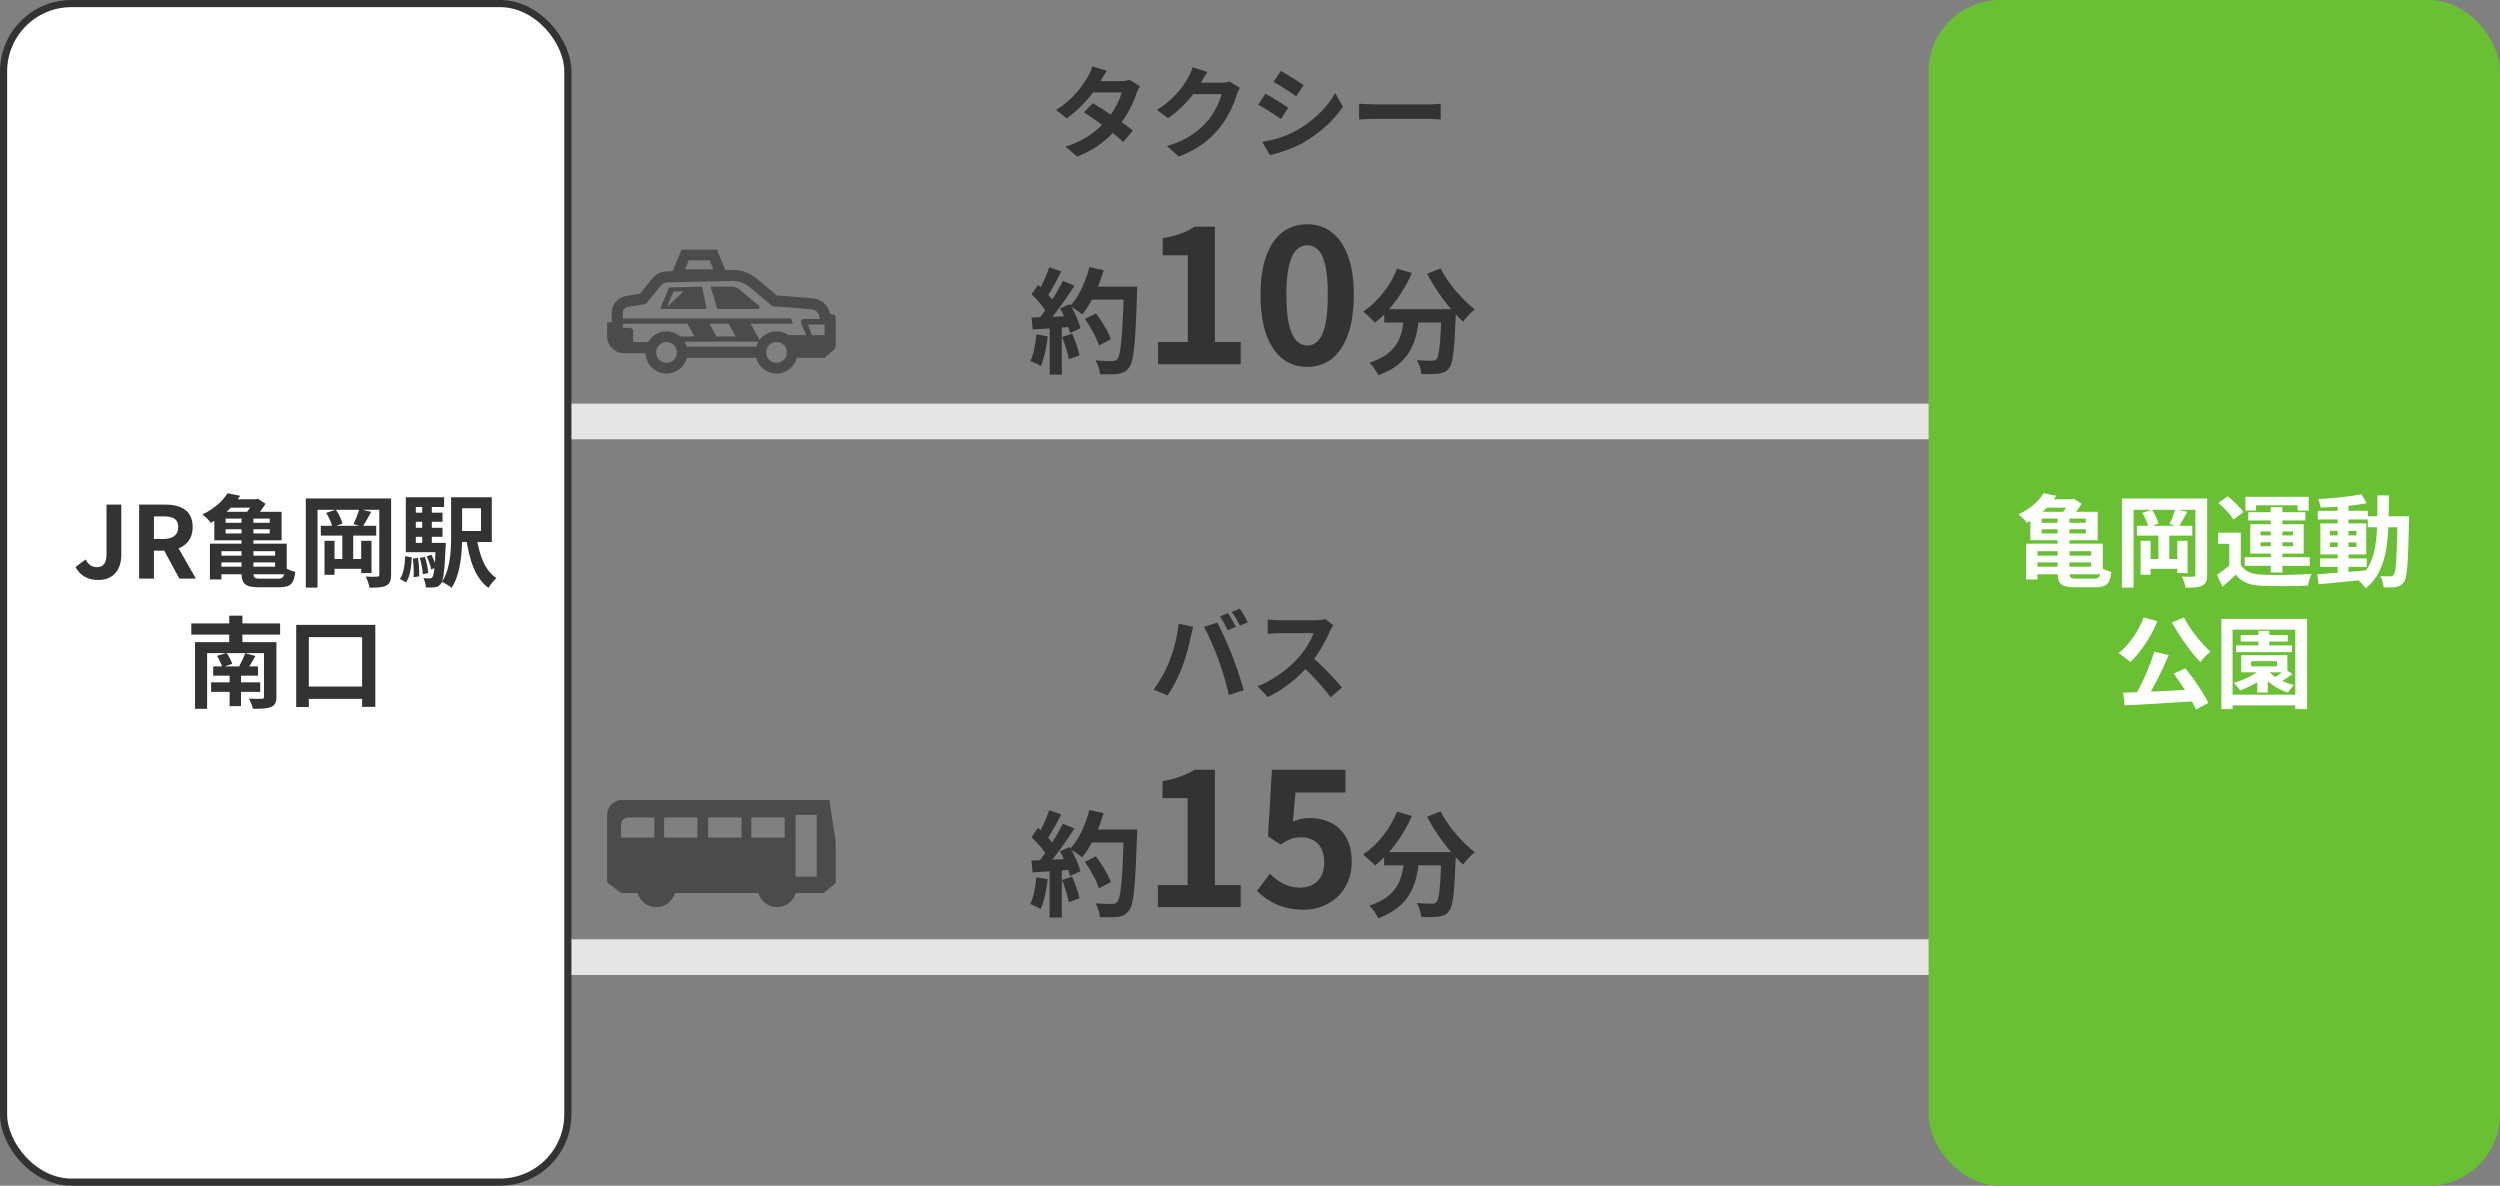<svg width="350" height="166" viewBox="0 0 350 166" fill="none" xmlns="http://www.w3.org/2000/svg">
<rect x="0" y="0" width="350" height="166" fill="#808080" stroke="none"/>
<path d="M20 59L330 59" stroke="#E5E5E5" stroke-width="5" stroke-linecap="round"/>
<path d="M20 134L330 134" stroke="#E5E5E5" stroke-width="5" stroke-linecap="round"/>
<rect x="0.5" y="0.5" width="79" height="165" rx="9.5" fill="white"/>
<rect x="0.5" y="0.5" width="79" height="165" rx="9.5" stroke="#333333"/>
<path d="M13.778 81.196C12.266 81.196 11.258 80.594 10.558 79.39L11.986 78.326C12.378 79.082 12.924 79.404 13.512 79.404C14.436 79.404 14.912 78.928 14.912 77.5V70.64H16.984V77.668C16.984 79.614 15.99 81.196 13.778 81.196ZM19.481 81V70.64H23.079C25.249 70.64 26.971 71.396 26.971 73.776C26.971 76.086 25.249 77.094 23.079 77.094H21.553V81H19.481ZM21.553 75.456H22.883C24.227 75.456 24.955 74.882 24.955 73.776C24.955 72.67 24.227 72.292 22.883 72.292H21.553V75.456ZM25.109 81L22.701 76.562L24.143 75.26L27.419 81H25.109ZM33.812 71.984H35.478V80.146C35.478 80.874 35.632 81.014 36.43 81.014C36.822 81.014 38.502 81.014 38.95 81.014C39.636 81.014 39.804 80.748 39.916 79.488C40.28 79.726 40.882 79.964 41.33 80.062C41.148 81.7 40.714 82.218 39.09 82.218C38.656 82.218 36.668 82.218 36.248 82.218C34.344 82.218 33.812 81.742 33.812 80.132V71.984ZM30.284 77.794H39.09V78.732H30.284V77.794ZM30.312 76.114H40.14V80.398H30.312V79.334H38.516V77.164H30.312V76.114ZM29.388 76.114H30.998V81.126H29.388V76.114ZM31.586 74.098V74.686H37.76V74.098H31.586ZM31.586 72.6V73.188H37.76V72.6H31.586ZM30.004 71.648H39.426V75.638H30.004V71.648ZM31.852 69.058L33.63 69.408C32.678 70.878 31.404 72.166 29.514 73.202C29.262 72.824 28.702 72.264 28.324 72.026C30.046 71.214 31.208 70.094 31.852 69.058ZM32.09 69.898H36.108V71.074H31.138L32.09 69.898ZM35.492 69.898H35.856L36.094 69.828L37.172 70.528C36.78 71.2 36.136 72.04 35.632 72.544C35.338 72.306 34.82 71.984 34.47 71.802C34.862 71.354 35.31 70.626 35.492 70.164V69.898ZM42.814 69.786H53.804V71.368H44.452V82.26H42.814V69.786ZM53.104 69.786H54.756V80.454C54.756 81.28 54.588 81.714 54.07 81.98C53.566 82.246 52.838 82.274 51.732 82.274C51.662 81.84 51.424 81.126 51.2 80.72C51.844 80.762 52.572 80.748 52.796 80.734C53.02 80.734 53.104 80.664 53.104 80.426V69.786ZM44.914 73.608H52.67V74.98H44.914V73.608ZM46.16 78.256H51.256V79.628H46.16V78.256ZM47.924 74.77H49.45V78.942H47.924V74.77ZM45.432 75.708H46.832V80.468H45.432V75.708ZM50.57 75.708H52.012V80.23H50.57V75.708ZM45.67 71.802L47.014 71.354C47.434 71.928 47.798 72.74 47.938 73.3L46.538 73.818C46.426 73.258 46.062 72.418 45.67 71.802ZM50.304 71.27L51.97 71.662C51.55 72.432 51.102 73.23 50.766 73.748L49.478 73.37C49.772 72.782 50.136 71.9 50.304 71.27ZM63.156 69.618H64.696V75.022C64.696 77.248 64.514 80.37 63.212 82.302C62.932 82.036 62.246 81.616 61.868 81.462C63.058 79.67 63.156 77.052 63.156 75.022V69.618ZM66.712 75.106C67.076 77.654 67.86 79.88 69.498 80.93C69.134 81.252 68.63 81.868 68.392 82.302C66.516 80.93 65.718 78.452 65.256 75.33L66.712 75.106ZM63.954 69.618H68.854V75.876H63.954V74.336H67.342V71.158H63.954V69.618ZM57.612 71.774H61.952V73.048H57.612V71.774ZM57.612 73.888H61.952V75.148H57.612V73.888ZM56.814 76.002H61.602V77.304H56.814V76.002ZM59.11 70.43H60.454V76.744H59.11V70.43ZM59.74 77.892L60.398 77.668C60.692 78.228 60.972 78.97 61.07 79.446L60.37 79.712C60.286 79.222 60.006 78.466 59.74 77.892ZM58.774 78.102L59.488 77.976C59.726 78.676 59.908 79.614 59.95 80.23L59.194 80.384C59.166 79.768 58.984 78.816 58.774 78.102ZM57.794 78.2L58.522 78.116C58.648 78.942 58.718 80.006 58.676 80.692L57.906 80.804C57.948 80.09 57.906 79.026 57.794 78.2ZM56.73 77.864L57.654 78.032C57.57 79.376 57.43 80.72 56.842 81.518L55.988 81.056C56.506 80.328 56.674 79.11 56.73 77.864ZM56.814 69.618H62.176V70.976H58.214V76.576H56.814V69.618ZM61.014 76.002H62.414C62.414 76.002 62.4 76.394 62.386 76.576C62.232 79.95 62.078 81.28 61.728 81.714C61.476 82.05 61.238 82.162 60.888 82.218C60.594 82.26 60.132 82.26 59.628 82.246C59.6 81.854 59.474 81.294 59.278 80.93C59.656 80.972 59.978 80.986 60.146 80.986C60.314 80.986 60.426 80.944 60.524 80.804C60.748 80.538 60.902 79.404 61.014 76.24V76.002ZM26.784 87.276H39.216V88.844H26.784V87.276ZM29.85 93.296H36.122V94.598H29.85V93.296ZM29.556 95.522H36.43V96.866H29.556V95.522ZM32.146 93.926H33.742V98.854H32.146V93.926ZM27.302 89.894H37.438V91.434H28.996V99.232H27.302V89.894ZM36.962 89.894H38.698V97.552C38.698 98.364 38.502 98.742 37.928 98.98C37.368 99.218 36.542 99.232 35.408 99.232C35.324 98.798 35.072 98.182 34.848 97.804C35.534 97.846 36.416 97.846 36.64 97.832C36.892 97.818 36.962 97.748 36.962 97.538V89.894ZM30.382 91.812L31.726 91.42C32.048 91.868 32.37 92.512 32.524 92.932L31.124 93.408C30.998 92.96 30.676 92.302 30.382 91.812ZM34.33 91.448L35.758 91.84C35.38 92.512 35.002 93.17 34.68 93.618L33.49 93.268C33.784 92.75 34.148 91.98 34.33 91.448ZM32.09 86.198H33.938V90.972H32.09V86.198ZM41.47 87.486H52.544V98.966H50.696V89.194H43.234V98.98H41.47V87.486ZM42.31 96.11H51.844V97.846H42.31V96.11Z" fill="#333333"/>
<rect x="270" width="80" height="166" rx="10" fill="#68C032"/>
<path d="M288.062 71.984H289.728V80.146C289.728 80.874 289.882 81.014 290.68 81.014C291.072 81.014 292.752 81.014 293.2 81.014C293.886 81.014 294.054 80.748 294.166 79.488C294.53 79.726 295.132 79.964 295.58 80.062C295.398 81.7 294.964 82.218 293.34 82.218C292.906 82.218 290.918 82.218 290.498 82.218C288.594 82.218 288.062 81.742 288.062 80.132V71.984ZM284.534 77.794H293.34V78.732H284.534V77.794ZM284.562 76.114H294.39V80.398H284.562V79.334H292.766V77.164H284.562V76.114ZM283.638 76.114H285.248V81.126H283.638V76.114ZM285.836 74.098V74.686H292.01V74.098H285.836ZM285.836 72.6V73.188H292.01V72.6H285.836ZM284.254 71.648H293.676V75.638H284.254V71.648ZM286.102 69.058L287.88 69.408C286.928 70.878 285.654 72.166 283.764 73.202C283.512 72.824 282.952 72.264 282.574 72.026C284.296 71.214 285.458 70.094 286.102 69.058ZM286.34 69.898H290.358V71.074H285.388L286.34 69.898ZM289.742 69.898H290.106L290.344 69.828L291.422 70.528C291.03 71.2 290.386 72.04 289.882 72.544C289.588 72.306 289.07 71.984 288.72 71.802C289.112 71.354 289.56 70.626 289.742 70.164V69.898ZM297.064 69.786H308.054V71.368H298.702V82.26H297.064V69.786ZM307.354 69.786H309.006V80.454C309.006 81.28 308.838 81.714 308.32 81.98C307.816 82.246 307.088 82.274 305.982 82.274C305.912 81.84 305.674 81.126 305.45 80.72C306.094 80.762 306.822 80.748 307.046 80.734C307.27 80.734 307.354 80.664 307.354 80.426V69.786ZM299.164 73.608H306.92V74.98H299.164V73.608ZM300.41 78.256H305.506V79.628H300.41V78.256ZM302.174 74.77H303.7V78.942H302.174V74.77ZM299.682 75.708H301.082V80.468H299.682V75.708ZM304.82 75.708H306.262V80.23H304.82V75.708ZM299.92 71.802L301.264 71.354C301.684 71.928 302.048 72.74 302.188 73.3L300.788 73.818C300.676 73.258 300.312 72.418 299.92 71.802ZM304.554 71.27L306.22 71.662C305.8 72.432 305.352 73.23 305.016 73.748L303.728 73.37C304.022 72.782 304.386 71.9 304.554 71.27ZM313.71 74.574V79.726H312.1V76.128H310.532V74.574H313.71ZM313.71 79.068C314.242 79.992 315.236 80.398 316.678 80.454C318.358 80.538 321.676 80.496 323.622 80.342C323.44 80.72 323.174 81.49 323.104 81.98C321.354 82.064 318.372 82.092 316.664 82.008C314.984 81.938 313.85 81.532 313.01 80.454C312.45 81 311.862 81.532 311.162 82.134L310.364 80.468C310.952 80.09 311.638 79.586 312.254 79.068H313.71ZM310.574 70.416L311.862 69.478C312.66 70.094 313.64 71.032 314.074 71.69L312.688 72.754C312.31 72.068 311.372 71.102 310.574 70.416ZM317.91 70.99H319.534V80.146H317.91V70.99ZM316.468 75.918V76.478H321.018V75.918H316.468ZM316.468 74.406V74.952H321.018V74.406H316.468ZM315.04 73.384H322.516V77.5H315.04V73.384ZM314.368 69.548H323.216V71.48H321.662V70.738H315.852V71.48H314.368V69.548ZM314.76 71.704H322.754V72.866H314.76V71.704ZM314.256 78.004H323.37V79.222H314.256V78.004ZM324.812 78.172H331.35V79.362H324.812V78.172ZM324.49 71.508H331.49V72.726H324.49V71.508ZM327.276 70.514H328.788V80.552H327.276V70.514ZM324.42 80.398C326.156 80.272 328.83 80.076 331.35 79.852L331.364 81.126C328.984 81.378 326.436 81.63 324.616 81.798L324.42 80.398ZM326.198 75.932V76.576H329.894V75.932H326.198ZM326.198 74.322V74.952H329.894V74.322H326.198ZM324.854 73.272H331.28V77.626H324.854V73.272ZM330.594 69.184L331.336 70.444C329.544 70.808 326.996 71.018 324.896 71.06C324.84 70.724 324.686 70.192 324.532 69.87C326.618 69.772 329.054 69.52 330.594 69.184ZM331.49 72.278H336.334V73.818H331.49V72.278ZM335.662 72.278H337.272C337.272 72.278 337.258 72.824 337.258 73.02C337.132 78.788 337.02 80.832 336.558 81.462C336.25 81.938 335.928 82.092 335.466 82.176C335.032 82.26 334.374 82.26 333.716 82.232C333.674 81.77 333.492 81.084 333.226 80.636C333.828 80.692 334.36 80.692 334.64 80.692C334.85 80.692 334.99 80.65 335.116 80.454C335.438 80.034 335.55 78.06 335.662 72.642V72.278ZM332.834 69.352H334.444C334.43 75.33 334.416 79.824 331.182 82.372C330.944 81.966 330.398 81.392 330.02 81.112C332.974 78.858 332.82 74.938 332.834 69.352ZM301.6 91.224L303.616 91.714C302.692 93.912 301.446 96.376 300.41 97.986L298.856 97.496C299.864 95.802 300.998 93.226 301.6 91.224ZM297.232 96.978C299.878 96.894 303.98 96.698 307.648 96.516L307.606 98.154C304.008 98.406 300.116 98.616 297.456 98.756L297.232 96.978ZM304.316 94.318L305.954 93.562C307.186 95.074 308.502 97.062 309.174 98.406L307.438 99.33C306.85 97.986 305.492 95.858 304.316 94.318ZM300.116 86.436L302.034 86.968C301.138 89.18 299.668 91.35 298.24 92.694C297.876 92.344 297.064 91.728 296.602 91.448C298.058 90.3 299.388 88.382 300.116 86.436ZM305.758 86.45C306.584 88.102 308.18 90.062 309.468 91.238C309.006 91.588 308.362 92.26 308.04 92.708C306.724 91.294 305.114 89.082 304.078 87.136L305.758 86.45ZM313.038 90.356H320.864V91.294H313.038V90.356ZM313.71 88.9H320.29V89.824H313.71V88.9ZM316.174 88.326H317.7V90.916H316.174V88.326ZM316.006 94.178H317.49V96.95H316.006V94.178ZM317.56 93.912C318.274 94.794 319.73 95.564 321.172 95.9C320.892 96.152 320.5 96.642 320.318 96.964C318.792 96.474 317.322 95.466 316.482 94.304L317.56 93.912ZM316.888 93.324L318.162 93.786C317.084 95.018 315.264 96.054 313.626 96.656C313.444 96.39 312.982 95.844 312.716 95.606C314.326 95.13 316.006 94.318 316.888 93.324ZM319.954 93.716L320.948 94.36C320.346 94.836 319.632 95.256 319.072 95.55L318.232 94.976C318.792 94.654 319.534 94.094 319.954 93.716ZM315.152 92.568V93.282H318.778V92.568H315.152ZM313.766 91.728H320.234V94.122H313.766V91.728ZM310.994 86.646H322.992V99.274H321.34V88.158H312.562V99.274H310.994V86.646ZM311.988 97.258H322.236V98.756H311.988V97.258Z" fill="white"/>
<path d="M151.888 44.648L153.44 43.88C153.717 44.243 153.995 44.643 154.272 45.08C154.549 45.507 154.8 45.933 155.024 46.36C155.248 46.776 155.413 47.155 155.52 47.496L153.856 48.36C153.76 48.029 153.605 47.651 153.392 47.224C153.189 46.787 152.955 46.344 152.688 45.896C152.432 45.448 152.165 45.032 151.888 44.648ZM152.432 40.12H158.176V41.944H152.432V40.12ZM157.344 40.12H159.2C159.2 40.12 159.2 40.179 159.2 40.296C159.2 40.413 159.2 40.541 159.2 40.68C159.2 40.819 159.195 40.931 159.184 41.016C159.131 42.776 159.072 44.275 159.008 45.512C158.955 46.739 158.885 47.752 158.8 48.552C158.715 49.352 158.613 49.981 158.496 50.44C158.389 50.899 158.251 51.235 158.08 51.448C157.856 51.757 157.621 51.971 157.376 52.088C157.141 52.205 156.853 52.291 156.512 52.344C156.224 52.387 155.851 52.408 155.392 52.408C154.944 52.408 154.48 52.403 154 52.392C153.989 52.115 153.925 51.789 153.808 51.416C153.691 51.053 153.541 50.733 153.36 50.456C153.872 50.499 154.341 50.525 154.768 50.536C155.195 50.547 155.509 50.552 155.712 50.552C155.883 50.552 156.016 50.531 156.112 50.488C156.219 50.445 156.32 50.376 156.416 50.28C156.544 50.141 156.656 49.859 156.752 49.432C156.848 49.005 156.928 48.408 156.992 47.64C157.067 46.861 157.131 45.885 157.184 44.712C157.248 43.539 157.301 42.136 157.344 40.504V40.12ZM152.528 37.384L154.512 37.832C154.288 38.621 154.016 39.4 153.696 40.168C153.387 40.925 153.045 41.635 152.672 42.296C152.299 42.957 151.909 43.533 151.504 44.024C151.376 43.907 151.211 43.773 151.008 43.624C150.805 43.475 150.592 43.331 150.368 43.192C150.144 43.053 149.952 42.941 149.792 42.856C150.208 42.429 150.587 41.928 150.928 41.352C151.269 40.765 151.573 40.136 151.84 39.464C152.117 38.781 152.347 38.088 152.528 37.384ZM146.88 37.416L148.576 38.008C148.363 38.424 148.139 38.851 147.904 39.288C147.669 39.715 147.44 40.131 147.216 40.536C146.992 40.931 146.773 41.277 146.56 41.576L145.264 41.048C145.456 40.717 145.653 40.344 145.856 39.928C146.059 39.501 146.251 39.069 146.432 38.632C146.613 38.195 146.763 37.789 146.88 37.416ZM148.8 39.32L150.432 39.992C150.037 40.6 149.611 41.24 149.152 41.912C148.693 42.573 148.229 43.208 147.76 43.816C147.291 44.424 146.853 44.957 146.448 45.416L145.28 44.824C145.589 44.461 145.904 44.051 146.224 43.592C146.544 43.133 146.859 42.659 147.168 42.168C147.488 41.677 147.787 41.187 148.064 40.696C148.352 40.195 148.597 39.736 148.8 39.32ZM144.416 41.208L145.328 39.896C145.605 40.131 145.893 40.397 146.192 40.696C146.491 40.984 146.763 41.272 147.008 41.56C147.264 41.848 147.456 42.115 147.584 42.36L146.608 43.848C146.48 43.603 146.293 43.325 146.048 43.016C145.813 42.696 145.552 42.381 145.264 42.072C144.976 41.752 144.693 41.464 144.416 41.208ZM148.416 43.176L149.776 42.584C149.989 42.936 150.197 43.315 150.4 43.72C150.603 44.125 150.779 44.525 150.928 44.92C151.077 45.304 151.189 45.651 151.264 45.96L149.792 46.632C149.728 46.333 149.627 45.987 149.488 45.592C149.349 45.187 149.184 44.776 148.992 44.36C148.811 43.933 148.619 43.539 148.416 43.176ZM144.416 44.456C145.152 44.435 146.037 44.403 147.072 44.36C148.117 44.317 149.179 44.269 150.256 44.216L150.24 45.736C149.237 45.811 148.24 45.885 147.248 45.96C146.256 46.024 145.365 46.077 144.576 46.12L144.416 44.456ZM148.688 47.176L150.096 46.712C150.32 47.192 150.528 47.715 150.72 48.28C150.912 48.845 151.051 49.336 151.136 49.752L149.648 50.296C149.573 49.869 149.445 49.368 149.264 48.792C149.083 48.205 148.891 47.667 148.688 47.176ZM145.104 46.808L146.688 47.096C146.603 47.864 146.475 48.621 146.304 49.368C146.133 50.115 145.936 50.744 145.712 51.256C145.605 51.181 145.461 51.096 145.28 51C145.099 50.915 144.912 50.829 144.72 50.744C144.539 50.659 144.379 50.595 144.24 50.552C144.475 50.072 144.661 49.501 144.8 48.84C144.939 48.168 145.04 47.491 145.104 46.808ZM146.96 45.304H148.656V52.44H146.96V45.304ZM162.132 51V47.88H166.292V35.738H162.782V33.346C163.753 33.173 164.585 32.965 165.278 32.722C165.989 32.462 166.647 32.133 167.254 31.734H170.088V47.88H173.702V51H162.132ZM183.006 51.364C181.706 51.364 180.562 50.991 179.574 50.246C178.603 49.483 177.841 48.357 177.286 46.866C176.749 45.358 176.48 43.495 176.48 41.276C176.48 39.075 176.749 37.246 177.286 35.79C177.841 34.317 178.603 33.216 179.574 32.488C180.562 31.76 181.706 31.396 183.006 31.396C184.323 31.396 185.467 31.769 186.438 32.514C187.409 33.242 188.163 34.334 188.7 35.79C189.255 37.246 189.532 39.075 189.532 41.276C189.532 43.495 189.255 45.358 188.7 46.866C188.163 48.357 187.409 49.483 186.438 50.246C185.467 50.991 184.323 51.364 183.006 51.364ZM183.006 48.374C183.578 48.374 184.081 48.157 184.514 47.724C184.947 47.291 185.285 46.563 185.528 45.54C185.771 44.5 185.892 43.079 185.892 41.276C185.892 39.491 185.771 38.095 185.528 37.09C185.285 36.067 184.947 35.357 184.514 34.958C184.081 34.542 183.578 34.334 183.006 34.334C182.469 34.334 181.975 34.542 181.524 34.958C181.091 35.357 180.744 36.067 180.484 37.09C180.224 38.095 180.094 39.491 180.094 41.276C180.094 43.079 180.224 44.5 180.484 45.54C180.744 46.563 181.091 47.291 181.524 47.724C181.975 48.157 182.469 48.374 183.006 48.374ZM193.792 43.288H202.448V45.144H193.792V43.288ZM201.808 43.288H203.824C203.824 43.288 203.824 43.341 203.824 43.448C203.824 43.544 203.824 43.661 203.824 43.8C203.824 43.928 203.819 44.035 203.808 44.12C203.765 45.325 203.717 46.365 203.664 47.24C203.611 48.104 203.547 48.824 203.472 49.4C203.408 49.976 203.328 50.435 203.232 50.776C203.136 51.117 203.019 51.373 202.88 51.544C202.667 51.8 202.443 51.981 202.208 52.088C201.984 52.195 201.717 52.269 201.408 52.312C201.141 52.355 200.789 52.376 200.352 52.376C199.915 52.387 199.456 52.381 198.976 52.36C198.965 52.072 198.901 51.741 198.784 51.368C198.667 51.005 198.523 50.691 198.352 50.424C198.8 50.456 199.216 50.477 199.6 50.488C199.984 50.499 200.272 50.504 200.464 50.504C200.613 50.504 200.736 50.493 200.832 50.472C200.928 50.44 201.024 50.376 201.12 50.28C201.248 50.141 201.349 49.837 201.424 49.368C201.509 48.888 201.584 48.184 201.648 47.256C201.712 46.317 201.765 45.107 201.808 43.624V43.288ZM195.584 37.608L197.664 38.216C197.269 39.144 196.795 40.04 196.24 40.904C195.696 41.768 195.104 42.563 194.464 43.288C193.835 44.013 193.179 44.643 192.496 45.176C192.379 45.037 192.219 44.872 192.016 44.68C191.813 44.477 191.605 44.28 191.392 44.088C191.189 43.896 191.008 43.741 190.848 43.624C191.509 43.176 192.139 42.643 192.736 42.024C193.344 41.395 193.893 40.707 194.384 39.96C194.875 39.203 195.275 38.419 195.584 37.608ZM201.68 37.576C201.936 38.088 202.245 38.611 202.608 39.144C202.971 39.677 203.365 40.2 203.792 40.712C204.229 41.213 204.672 41.688 205.12 42.136C205.579 42.584 206.027 42.973 206.464 43.304C206.293 43.432 206.101 43.603 205.888 43.816C205.685 44.019 205.488 44.227 205.296 44.44C205.115 44.653 204.96 44.851 204.832 45.032C204.384 44.616 203.931 44.152 203.472 43.64C203.013 43.117 202.56 42.568 202.112 41.992C201.675 41.405 201.259 40.803 200.864 40.184C200.469 39.555 200.112 38.936 199.792 38.328L201.68 37.576ZM196.64 43.832H198.736C198.661 44.728 198.539 45.603 198.368 46.456C198.197 47.309 197.915 48.115 197.52 48.872C197.136 49.629 196.576 50.323 195.84 50.952C195.115 51.571 194.155 52.099 192.96 52.536C192.885 52.355 192.779 52.157 192.64 51.944C192.501 51.731 192.352 51.517 192.192 51.304C192.032 51.101 191.872 50.925 191.712 50.776C192.789 50.435 193.643 50.013 194.272 49.512C194.901 49 195.376 48.445 195.696 47.848C196.016 47.24 196.235 46.595 196.352 45.912C196.48 45.229 196.576 44.536 196.64 43.832Z" fill="#333333"/>
<path d="M151.888 120.664L153.424 119.88C154.256 120.984 155.168 122.472 155.52 123.496L153.84 124.36C153.552 123.368 152.704 121.816 151.888 120.664ZM152.416 116.136H158.16V117.944H152.416V116.136ZM157.344 116.136H159.2C159.2 116.136 159.2 116.776 159.184 117.016C158.944 124.072 158.736 126.616 158.064 127.464C157.616 128.072 157.184 128.248 156.512 128.36C155.92 128.44 154.944 128.44 154 128.392C153.968 127.848 153.712 127.016 153.36 126.472C154.368 126.552 155.296 126.552 155.712 126.552C156.032 126.552 156.224 126.504 156.4 126.28C156.928 125.736 157.152 123.032 157.344 116.52V116.136ZM152.512 113.4L154.496 113.832C153.824 116.216 152.72 118.568 151.504 120.024C151.12 119.704 150.272 119.128 149.792 118.856C151.008 117.592 151.984 115.496 152.512 113.4ZM146.88 113.432L148.576 114.024C147.92 115.272 147.168 116.696 146.544 117.576L145.248 117.048C145.824 116.088 146.512 114.552 146.88 113.432ZM148.8 115.32L150.416 115.992C149.232 117.832 147.664 120.056 146.432 121.416L145.264 120.824C146.496 119.384 147.952 117.032 148.8 115.32ZM144.416 117.224L145.312 115.896C146.176 116.632 147.168 117.656 147.584 118.36L146.608 119.864C146.208 119.096 145.232 117.992 144.416 117.224ZM148.4 119.176L149.76 118.584C150.4 119.656 151.04 121.048 151.248 121.976L149.792 122.648C149.6 121.736 149.008 120.28 148.4 119.176ZM144.4 120.472C145.888 120.424 148.096 120.328 150.24 120.216V121.736C148.224 121.896 146.144 122.04 144.56 122.136L144.4 120.472ZM148.688 123.192L150.096 122.728C150.512 123.688 150.944 124.936 151.136 125.752L149.632 126.296C149.488 125.464 149.072 124.168 148.688 123.192ZM145.088 122.824L146.672 123.096C146.512 124.632 146.16 126.232 145.696 127.256C145.36 127.048 144.64 126.712 144.24 126.552C144.704 125.608 144.96 124.184 145.088 122.824ZM146.944 121.32H148.656V128.456H146.944V121.32ZM162.106 127V123.906H166.266V111.738H162.756V109.372C164.706 109.008 166.006 108.514 167.254 107.76H170.088V123.906H173.702V127H162.106ZM182.512 127.364C179.47 127.364 177.442 126.168 175.986 124.738L177.78 122.32C178.846 123.386 180.224 124.27 181.992 124.27C184.02 124.27 185.398 122.996 185.398 120.708C185.398 118.472 184.098 117.224 182.174 117.224C181.03 117.224 180.406 117.51 179.288 118.238L177.52 117.094L178.066 107.76H188.362V110.958H181.368L181.004 115.04C181.758 114.702 182.434 114.52 183.318 114.52C186.542 114.52 189.246 116.418 189.246 120.63C189.246 124.894 186.048 127.364 182.512 127.364ZM193.776 119.288H202.432V121.16H193.776V119.288ZM201.808 119.288H203.824C203.824 119.288 203.808 119.88 203.792 120.12C203.616 124.984 203.424 126.888 202.864 127.544C202.464 128.088 202.016 128.232 201.408 128.328C200.848 128.408 199.92 128.392 198.976 128.36C198.944 127.8 198.688 126.968 198.336 126.424C199.232 126.504 200.064 126.52 200.464 126.52C200.752 126.52 200.928 126.472 201.104 126.296C201.488 125.88 201.664 124.088 201.808 119.64V119.288ZM195.584 113.624L197.664 114.232C196.464 117.016 194.512 119.592 192.496 121.176C192.128 120.76 191.296 119.992 190.832 119.624C192.848 118.296 194.624 116.056 195.584 113.624ZM201.68 113.592C202.688 115.624 204.704 117.96 206.464 119.304C205.936 119.72 205.2 120.504 204.832 121.048C203.024 119.384 201.056 116.792 199.792 114.344L201.68 113.592ZM196.64 119.832H198.72C198.416 123.432 197.728 126.776 192.96 128.552C192.72 128.024 192.16 127.208 191.712 126.792C196 125.384 196.384 122.68 196.64 119.832Z" fill="#333333"/>
<path d="M152.992 14.448C154.714 15.442 157.304 17.234 158.606 18.27L157.262 19.866C156.044 18.718 153.384 16.758 151.746 15.722L152.992 14.448ZM159.586 12.068C159.418 12.334 159.236 12.726 159.11 13.076C158.69 14.364 157.836 16.156 156.576 17.71C155.26 19.348 153.468 20.916 150.794 21.924L149.17 20.524C152.096 19.614 153.762 18.144 154.966 16.744C155.904 15.638 156.772 14.028 157.038 12.936H152.306L152.95 11.354H156.94C157.374 11.354 157.836 11.284 158.158 11.186L159.586 12.068ZM154.952 9.912C154.616 10.402 154.252 11.046 154.084 11.34C153.146 13.034 151.354 15.176 149.338 16.562L147.84 15.4C150.29 13.888 151.578 11.97 152.292 10.752C152.502 10.416 152.796 9.772 152.922 9.282L154.952 9.912ZM173.586 12.306C173.432 12.572 173.236 12.95 173.124 13.3C172.746 14.56 171.948 16.422 170.674 17.976C169.344 19.6 167.664 20.888 165.032 21.924L163.38 20.454C166.236 19.586 167.79 18.368 169.022 16.982C169.974 15.89 170.786 14.21 171.01 13.174H166.292L166.936 11.578C167.552 11.578 170.492 11.578 170.926 11.578C171.36 11.578 171.836 11.522 172.144 11.41L173.586 12.306ZM169.022 10.08C168.686 10.57 168.322 11.214 168.168 11.508C167.216 13.202 165.55 15.176 163.534 16.548L161.966 15.386C164.416 13.888 165.648 12.082 166.334 10.878C166.544 10.542 166.838 9.898 166.964 9.408L169.022 10.08ZM179.312 9.926C180.236 10.43 181.776 11.41 182.504 11.928L181.468 13.468C180.684 12.922 179.228 11.984 178.304 11.466L179.312 9.926ZM176.722 19.866C178.29 19.6 179.956 19.124 181.482 18.284C183.862 16.954 185.822 15.036 186.928 13.034L188.006 14.938C186.718 16.884 184.73 18.648 182.448 19.978C181.02 20.776 179.004 21.476 177.772 21.7L176.722 19.866ZM177.156 13.118C178.094 13.622 179.634 14.574 180.362 15.092L179.326 16.66C178.542 16.1 177.086 15.162 176.148 14.658L177.156 13.118ZM190.274 14.518C190.792 14.56 191.8 14.616 192.528 14.616C194.18 14.616 198.8 14.616 200.046 14.616C200.704 14.616 201.32 14.546 201.698 14.518V16.73C201.362 16.716 200.648 16.646 200.06 16.646C198.786 16.646 194.18 16.646 192.528 16.646C191.744 16.646 190.806 16.688 190.274 16.73V14.518Z" fill="#333333"/>
<path d="M85.65 45.118V43.783C85.65 42.593 86.535 41.583 87.705 41.433L89.58 41.123L91.38 38.948L91.425 38.878L91.48 38.823C91.995 38.298 92.68 38.003 93.415 37.988L94.17 37.968L95.41 34.958H100.37L101.54 37.803L102.465 37.783H102.57C103.81 37.783 105.02 38.218 105.965 39.018L108.77 41.373C109.94 41.428 111.23 41.543 112.18 41.628L112.41 41.648C112.905 41.693 113.335 41.733 113.515 41.743C114.955 41.813 115.89 42.583 116.23 43.978L116.625 44.023C116.84 44.048 117 44.228 117 44.443V48.318C117 48.593 116.88 48.853 116.67 49.033L115.45 50.088H111.565C111.235 51.358 110.085 52.293 108.715 52.293C107.345 52.293 106.19 51.358 105.865 50.088H96.165C95.835 51.358 94.685 52.293 93.315 52.293C91.72 52.293 90.425 51.038 90.365 49.453H87.365C86.06 49.453 85 48.393 85 47.088V45.118H85.65ZM98.786 37.708L99.879 37.704L99.365 36.458H96.415L96.041 37.365L95.904 37.708H98.786ZM95.838 47.833C95.972 48.056 96.081 48.29 96.155 48.538H105.875C105.945 48.288 106.06 48.053 106.19 47.828H99.322L95.838 47.833ZM102.997 47.098L102.01 45.323H100.182L99.318 45.327L100.3 47.103H102.115L102.997 47.098ZM113.087 45.437L113.685 46.923H115.45V45.443C115.45 45.443 115.41 45.443 115.35 45.433H113.693L113.087 45.437ZM112.854 46.919L112.145 45.188C112.1 45.073 112.11 44.938 112.185 44.828C112.26 44.718 112.38 44.658 112.51 44.658H114.519L114.785 44.656C114.619 43.463 113.995 43.323 113.44 43.293C112.785 43.258 110.175 42.963 108.18 42.898L104.97 40.203C104.295 39.638 103.445 39.333 102.57 39.333H102.49L93.445 39.538C93.125 39.543 92.815 39.678 92.59 39.908L90.405 42.553L87.925 42.963C87.515 43.013 87.2 43.363 87.2 43.783V44.583H110.75L110.937 45.135L111 45.313H110.997L111 45.323H107.006L105.088 45.327L105.979 46.934L106.348 47.589C106.888 46.866 107.742 46.388 108.715 46.388C109.34 46.388 109.925 46.583 110.4 46.923H112.183L112.854 46.919ZM110.125 49.703C110.155 49.588 110.17 49.468 110.17 49.343C110.17 49.043 110.08 48.768 109.93 48.538C109.7 48.188 109.32 47.943 108.88 47.898C108.825 47.888 108.775 47.888 108.715 47.888C108.205 47.888 107.76 48.143 107.5 48.538C107.345 48.768 107.26 49.043 107.26 49.343C107.26 49.468 107.275 49.588 107.305 49.703C107.34 49.843 107.395 49.968 107.465 50.088C107.72 50.513 108.185 50.798 108.715 50.798C109.245 50.798 109.71 50.513 109.96 50.088C110.035 49.968 110.09 49.843 110.125 49.703ZM97.222 47.098L96.235 45.323H87.2V45.903H88.15C88.425 45.903 88.645 46.123 88.645 46.393V47.903H90.735C91.24 46.998 92.205 46.388 93.315 46.388C94.045 46.388 94.71 46.663 95.225 47.103H96.571L97.222 47.098ZM91.865 49.453C91.92 50.208 92.55 50.798 93.315 50.798C93.845 50.798 94.31 50.513 94.56 50.088C94.635 49.968 94.69 49.843 94.725 49.703C94.755 49.588 94.77 49.468 94.77 49.343C94.77 48.608 94.23 48.008 93.53 47.903C93.46 47.888 93.385 47.888 93.315 47.888C93.24 47.888 93.16 47.893 93.09 47.903C92.485 47.998 91.995 48.468 91.885 49.068C91.865 49.158 91.855 49.248 91.855 49.343C91.855 49.383 91.855 49.418 91.865 49.453Z" fill="#4B4B4B"/>
<path d="M106.338 43.026C106.338 43.027 106.338 43.028 106.338 43.028C106.327 43.143 106.247 43.248 106.109 43.248H100.418C100.418 43.248 99.615 40.541 99.467 40.169C99.458 40.15 99.451 40.136 99.447 40.135H99.451C99.449 40.133 99.446 40.125 99.445 40.125H102.351C102.797 40.125 103.227 40.28 103.572 40.566L106.26 42.822C106.281 42.838 106.285 42.861 106.298 42.88C106.303 42.888 106.308 42.895 106.312 42.903C106.333 42.944 106.342 42.984 106.338 43.026Z" fill="#4B4B4B"/>
<path d="M98.918 43.237L98.919 43.248H92.704C92.564 43.248 92.469 43.102 92.524 42.973L93.674 40.242L98.299 40.138L98.813 42.715L98.919 43.238H98.918V43.237ZM93.439 42.832H93.529L95.714 40.788L94.284 40.822L93.67 42.275L93.439 42.832Z" fill="#4B4B4B"/>
<path d="M171.906 85.842C172.256 86.346 172.76 87.242 173.026 87.76L171.892 88.236C171.612 87.662 171.178 86.836 170.8 86.29L171.906 85.842ZM173.572 85.212C173.936 85.73 174.454 86.626 174.692 87.116L173.586 87.592C173.292 87.004 172.844 86.192 172.452 85.66L173.572 85.212ZM163.688 92.646C164.304 91.092 164.836 89.118 165.018 87.326L167.048 87.76C166.936 88.152 166.768 88.838 166.712 89.16C166.516 90.14 166.012 92.058 165.522 93.36C165.018 94.718 164.192 96.314 163.464 97.364L161.504 96.538C162.372 95.39 163.198 93.892 163.688 92.646ZM170.59 92.366C170.058 90.896 169.162 88.824 168.56 87.76L170.422 87.158C171.01 88.236 171.962 90.392 172.494 91.736C172.998 93.01 173.74 95.236 174.118 96.622L172.046 97.294C171.668 95.642 171.15 93.878 170.59 92.366ZM186.662 87.522C186.55 87.676 186.298 88.096 186.172 88.39C185.598 89.72 184.562 91.624 183.358 93.024C181.79 94.83 179.676 96.566 177.506 97.588L176.05 96.076C178.318 95.236 180.474 93.528 181.79 92.072C182.714 91.022 183.568 89.636 183.89 88.642C183.302 88.642 179.732 88.642 179.13 88.642C178.556 88.642 177.786 88.712 177.478 88.74V86.738C177.856 86.794 178.724 86.836 179.13 86.836C179.872 86.836 183.456 86.836 184.072 86.836C184.688 86.836 185.234 86.766 185.528 86.668L186.662 87.522ZM183.54 91.862C184.982 93.038 186.97 95.124 187.88 96.244L186.284 97.63C185.248 96.188 183.722 94.522 182.224 93.164L183.54 91.862Z" fill="#333333"/>
<path d="M87.111 112H116.112L116.241 112.851L116.989 117.806L117 117.879V123.626L116.637 123.926L115.58 124.797L115.301 125.027H111.409C111.09 126.164 110.037 127 108.792 127C107.548 127 106.495 126.164 106.176 125.027H94.49C94.172 126.164 93.119 127 91.874 127C90.629 127 89.577 126.164 89.258 125.027H86.975L86.706 124.824L85.397 123.839L85 123.539V114.097C85 112.941 85.947 112 87.111 112ZM105.182 117.264H109.853V114.444H105.182V117.264ZM103.815 117.264V114.444H99.144V117.264H103.815ZM92.977 117.264H97.648V114.444H92.977V117.264ZM111.382 122.726V122.743H114.342V114.085H111.382V122.726ZM91.61 114.444H87.958C87.395 114.444 86.939 114.896 86.939 115.455V117.264H91.61L91.61 114.444Z" fill="#4B4B4B"/>
</svg>
